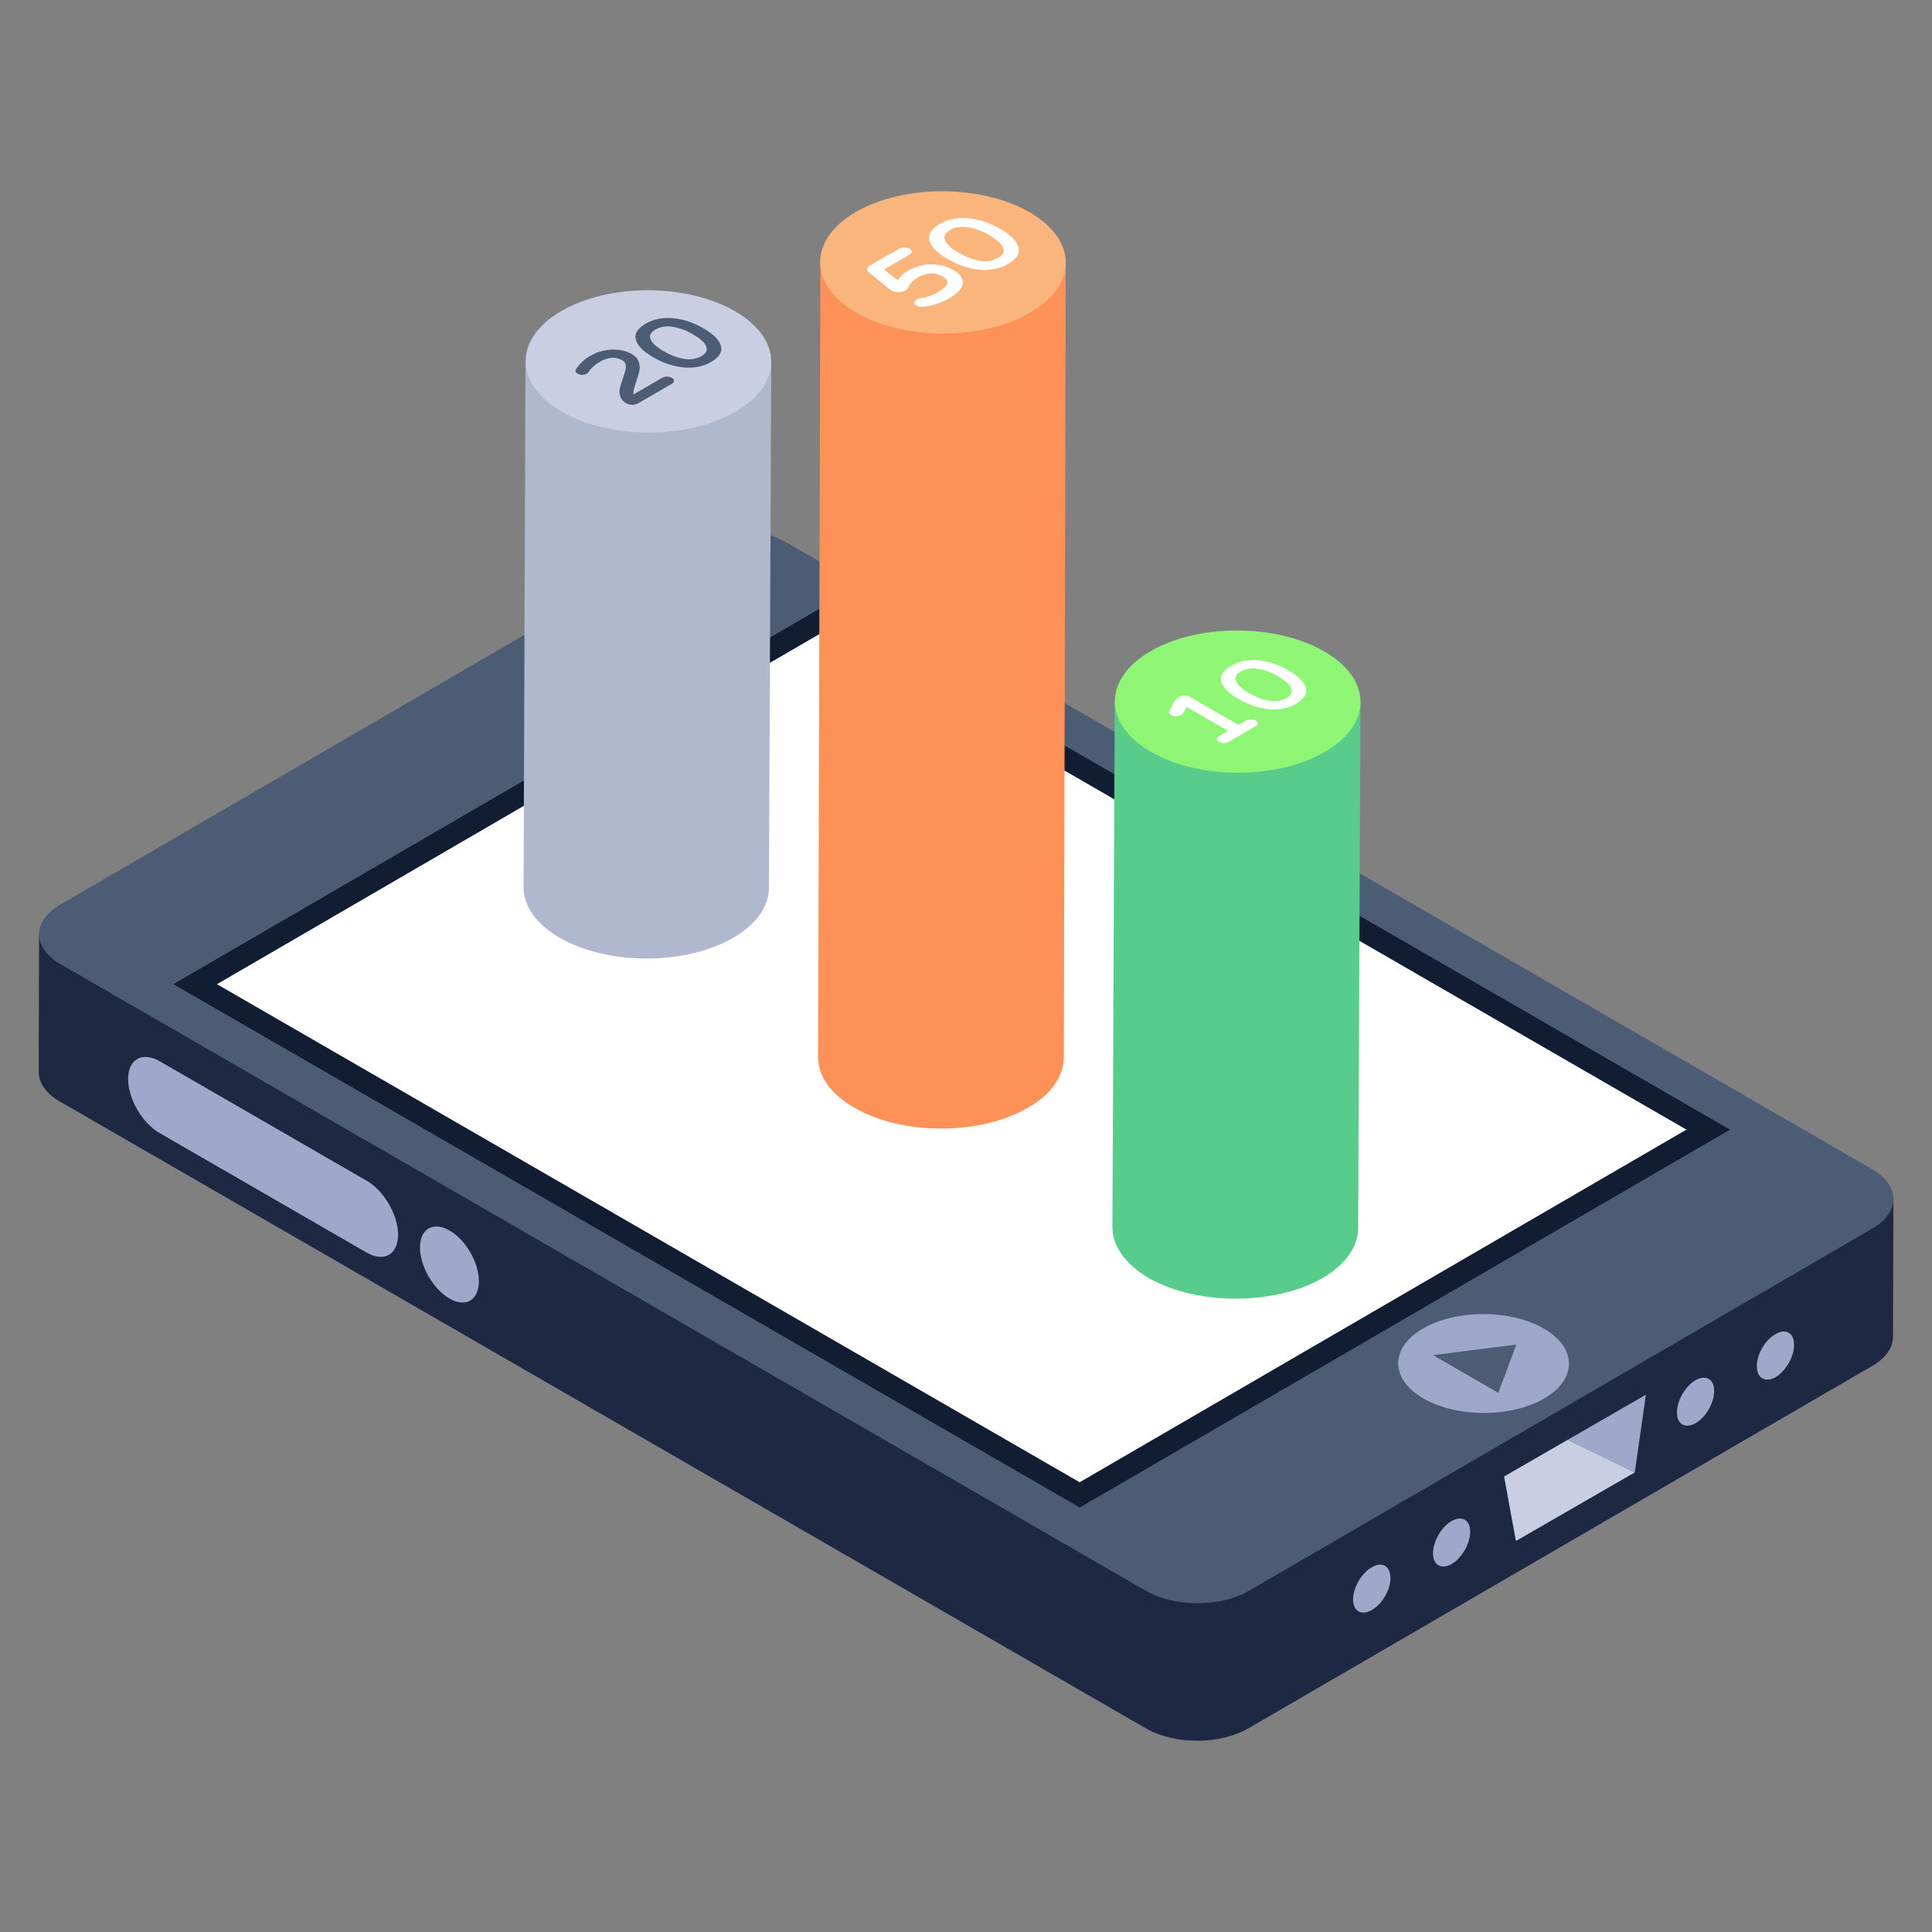 <svg width="80" height="80" viewBox="0 0 80 80" fill="none" xmlns="http://www.w3.org/2000/svg">
<rect x="0" y="0" width="80" height="80" fill="#808080" stroke="none"/>
<g id="Component 28">
<path id="Vector" d="M78.402 49.644L78.386 55.34C78.386 55.788 78.098 56.236 77.506 56.572L51.698 71.564C50.514 72.252 48.626 72.252 47.442 71.564L2.482 45.612C1.89 45.276 1.602 44.828 1.602 44.38L1.618 38.684L78.402 49.644Z" fill="#1D2943"/>
<path id="Vector_2" d="M77.512 48.409C78.692 49.091 78.698 50.193 77.527 50.873L51.709 65.876C50.54 66.556 48.637 66.556 47.456 65.876L2.504 39.923C1.327 39.243 1.32 38.141 2.492 37.461L28.308 22.457C29.48 21.777 31.383 21.777 32.56 22.457L77.512 48.409Z" fill="#4C5C75"/>
<path id="Vector_3" d="M69.839 46.775L44.706 61.382L8.977 40.753L34.109 26.146L69.839 46.775Z" fill="white"/>
<path id="Vector_4" d="M34.103 25.109L71.636 46.776L44.712 62.423L7.18 40.752L34.103 25.109ZM44.706 61.381L69.839 46.776L34.109 26.147L8.976 40.754L44.706 61.381Z" fill="#111D33"/>
<path id="Vector_5" d="M62.789 55.672L62.038 57.673L59.336 56.114L62.789 55.672Z" fill="#4C5C75"/>
<path id="Vector_6" d="M63.925 55.012C65.311 55.812 65.317 57.108 63.941 57.908C62.566 58.708 60.327 58.708 58.941 57.908C57.557 57.108 57.55 55.812 58.925 55.012C60.301 54.212 62.541 54.212 63.925 55.012ZM59.337 56.114L62.041 57.675L62.789 55.675L59.337 56.114Z" fill="#9EA9C9"/>
<path id="Vector_7" d="M31.936 14.971L31.84 36.763C31.84 37.515 31.344 38.251 30.368 38.827C28.384 39.979 25.168 39.979 23.168 38.827C22.176 38.251 21.68 37.499 21.68 36.731L21.76 14.955L31.936 14.971Z" fill="#B0B8CF"/>
<path id="Vector_8" d="M30.431 12.885C32.426 14.037 32.437 15.893 30.455 17.045C28.479 18.192 25.26 18.2 23.265 17.048C21.276 15.901 21.265 14.029 23.241 12.88C25.224 11.728 28.442 11.736 30.431 12.885Z" fill="#C9CEE2"/>
<path id="Vector_9" d="M44.131 10.876L44.051 43.804C44.035 44.556 43.555 45.308 42.563 45.868C40.595 47.02 37.363 47.02 35.379 45.868C34.371 45.292 33.875 44.54 33.875 43.772L33.971 10.844L44.131 10.876Z" fill="#FD9157"/>
<path id="Vector_10" d="M42.632 8.787C44.619 9.935 44.637 11.796 42.654 12.948C40.68 14.095 37.454 14.1 35.466 12.951C33.47 11.799 33.459 9.927 35.434 8.78C37.418 7.628 40.637 7.636 42.632 8.787Z" fill="#FAB57D"/>
<path id="Vector_11" d="M56.334 29.067L56.239 50.843C56.239 51.595 55.742 52.347 54.767 52.923C52.782 54.059 49.566 54.059 47.566 52.923C46.575 52.331 46.062 51.579 46.062 50.811L46.158 29.035L56.334 29.067Z" fill="#58CD8B"/>
<path id="Vector_12" d="M54.834 26.974C56.823 28.121 56.841 29.982 54.858 31.134C52.884 32.282 49.658 32.285 47.668 31.138C45.673 29.986 45.663 28.114 47.638 26.965C49.621 25.814 52.841 25.822 54.834 26.974Z" fill="#8FF574"/>
<path id="Vector_13" d="M26.157 14.656C26.312 14.746 26.411 14.856 26.448 14.983C26.492 15.102 26.502 15.231 26.475 15.355C26.442 15.511 26.397 15.663 26.341 15.812C26.286 15.972 26.248 16.099 26.233 16.188C26.223 16.235 26.224 16.285 26.235 16.333L27.414 15.648C27.477 15.613 27.547 15.595 27.619 15.595C27.699 15.6 27.774 15.615 27.827 15.647C27.886 15.679 27.907 15.722 27.907 15.767C27.912 15.815 27.883 15.853 27.827 15.887L26.424 16.701C26.349 16.741 26.266 16.763 26.181 16.763C26.096 16.763 26.012 16.742 25.937 16.703C25.819 16.641 25.728 16.538 25.681 16.413C25.648 16.305 25.643 16.191 25.667 16.08C25.693 15.97 25.731 15.834 25.792 15.669C25.845 15.525 25.88 15.413 25.897 15.327C25.919 15.248 25.921 15.165 25.904 15.085C25.893 15.049 25.875 15.015 25.85 14.986C25.826 14.956 25.796 14.933 25.761 14.915C25.637 14.844 25.494 14.809 25.35 14.815C25.166 14.829 24.988 14.887 24.832 14.986C24.644 15.088 24.483 15.233 24.363 15.41C24.32 15.482 24.219 15.519 24.104 15.522C24.038 15.523 23.973 15.506 23.915 15.474C23.835 15.426 23.811 15.371 23.84 15.307C23.996 15.057 24.216 14.853 24.477 14.716C24.64 14.621 24.822 14.552 25.024 14.514C25.219 14.472 25.421 14.466 25.619 14.487C25.817 14.511 26.003 14.567 26.157 14.656ZM29.851 14.316C29.92 14.565 29.787 14.787 29.451 14.984C29.12 15.176 28.731 15.256 28.305 15.215C27.862 15.168 27.434 15.024 27.053 14.794C26.643 14.559 26.397 14.316 26.331 14.074C26.257 13.828 26.393 13.602 26.723 13.41C27.061 13.213 27.446 13.136 27.875 13.176C28.291 13.216 28.713 13.355 29.123 13.592C29.539 13.832 29.779 14.075 29.851 14.316ZM28.361 14.863C28.594 14.902 28.834 14.862 29.041 14.749C29.24 14.634 29.304 14.504 29.245 14.349C29.187 14.191 28.998 14.02 28.691 13.842C28.426 13.681 28.131 13.574 27.824 13.528C27.587 13.488 27.345 13.53 27.136 13.648C26.944 13.759 26.877 13.887 26.939 14.042C26.998 14.202 27.187 14.373 27.483 14.544C27.79 14.72 28.086 14.831 28.361 14.864" fill="#4C5C75"/>
<path id="Vector_14" d="M51.998 29.836C52.055 29.868 52.084 29.906 52.081 29.954C52.081 29.999 52.052 30.038 51.996 30.07L50.878 30.719C50.817 30.753 50.748 30.77 50.679 30.77C50.61 30.77 50.541 30.752 50.481 30.718C50.423 30.686 50.391 30.645 50.386 30.601C50.383 30.558 50.419 30.516 50.471 30.485L50.855 30.263L49.14 29.274L48.988 29.534C48.962 29.564 48.94 29.593 48.916 29.607C48.852 29.644 48.779 29.662 48.705 29.66C48.625 29.66 48.561 29.644 48.5 29.607C48.41 29.556 48.388 29.494 48.425 29.423L48.658 28.991C48.683 28.954 48.716 28.924 48.755 28.901L48.834 28.857C48.902 28.82 48.978 28.801 49.055 28.802C49.134 28.802 49.215 28.822 49.278 28.857L51.282 30.014L51.59 29.836C51.651 29.802 51.72 29.784 51.79 29.786C51.862 29.782 51.934 29.799 51.998 29.834V29.836ZM54.071 28.473C54.14 28.719 54.009 28.942 53.673 29.137C53.345 29.329 52.959 29.405 52.537 29.366C52.097 29.32 51.672 29.178 51.294 28.95C50.889 28.716 50.644 28.474 50.577 28.234C50.502 27.988 50.639 27.765 50.967 27.575C51.303 27.38 51.682 27.3 52.11 27.34C52.526 27.381 52.945 27.521 53.351 27.756C53.764 27.993 54.001 28.234 54.071 28.473ZM52.591 29.017C52.824 29.056 53.063 29.017 53.271 28.905C53.468 28.79 53.527 28.66 53.47 28.505C53.407 28.345 53.228 28.18 52.922 28.004C52.659 27.843 52.365 27.737 52.06 27.692C51.825 27.651 51.582 27.692 51.374 27.809C51.185 27.919 51.121 28.049 51.182 28.202C51.241 28.361 51.425 28.529 51.722 28.701C52.028 28.878 52.315 28.982 52.591 29.017ZM42.169 10.228C42.242 10.489 42.105 10.722 41.751 10.927C41.406 11.129 40.999 11.21 40.554 11.167C40.116 11.129 39.675 10.977 39.247 10.73C38.82 10.484 38.562 10.231 38.489 9.975C38.412 9.719 38.554 9.482 38.9 9.281C39.252 9.076 39.657 8.994 40.105 9.036C40.542 9.081 40.985 9.228 41.412 9.473C41.839 9.718 42.097 9.977 42.169 10.228ZM40.612 10.801C40.857 10.842 41.109 10.801 41.327 10.682C41.535 10.562 41.598 10.426 41.535 10.263C41.471 10.095 41.282 9.921 40.959 9.735C40.682 9.566 40.374 9.455 40.054 9.407C39.806 9.364 39.551 9.408 39.332 9.53C39.132 9.646 39.065 9.782 39.13 9.945C39.191 10.111 39.385 10.287 39.699 10.468C40.019 10.653 40.322 10.764 40.612 10.801ZM39.481 11.186C39.753 11.345 39.886 11.525 39.868 11.729C39.85 11.937 39.663 12.142 39.306 12.348C38.986 12.534 38.63 12.653 38.241 12.705H38.097C38.047 12.698 37.998 12.682 37.955 12.657C37.894 12.621 37.863 12.582 37.858 12.537C37.847 12.465 37.942 12.393 38.073 12.364C38.37 12.313 38.617 12.228 38.81 12.114C39.039 11.982 39.178 11.858 39.22 11.746C39.26 11.639 39.191 11.538 39.014 11.436C38.87 11.352 38.705 11.312 38.538 11.322C38.354 11.332 38.174 11.387 38.015 11.482C37.84 11.574 37.698 11.719 37.611 11.897L37.596 11.935C37.575 11.971 37.544 12 37.507 12.018C37.42 12.068 37.323 12.097 37.223 12.103C37.122 12.108 37.021 12.086 36.931 12.039L36.839 11.977L35.995 11.289C35.934 11.241 35.903 11.193 35.907 11.145C35.907 11.09 35.945 11.042 36.007 11.005L37.23 10.297C37.297 10.261 37.371 10.243 37.447 10.244C37.531 10.244 37.606 10.26 37.666 10.297C37.727 10.332 37.75 10.375 37.753 10.42C37.75 10.468 37.716 10.513 37.66 10.545L36.604 11.159L37.169 11.602C37.288 11.434 37.445 11.296 37.627 11.199C38.01 10.974 38.461 10.894 38.898 10.975C39.11 11.01 39.302 11.084 39.481 11.186Z" fill="white"/>
<path id="Vector_15" d="M15.191 48.896C15.903 49.308 16.487 50.319 16.484 51.125C16.482 51.954 15.895 52.277 15.183 51.868L6.607 46.916C5.886 46.5 5.301 45.5 5.305 44.671C5.306 43.863 5.894 43.528 6.617 43.946L15.191 48.896ZM18.625 50.957C19.287 51.341 19.833 52.284 19.829 53.056C19.829 53.84 19.279 54.154 18.617 53.772C17.933 53.376 17.39 52.434 17.391 51.648C17.394 50.876 17.943 50.564 18.625 50.957ZM57.578 65.341C57.578 65.832 57.234 66.421 56.802 66.668C56.38 66.912 56.028 66.727 56.028 66.226C56.028 65.735 56.38 65.135 56.802 64.9C57.225 64.644 57.569 64.84 57.578 65.341ZM70.981 57.594C70.981 58.085 70.638 58.685 70.215 58.93C69.783 59.175 69.439 58.978 69.439 58.488C69.439 57.997 69.783 57.399 70.206 57.152C70.638 56.908 70.981 57.104 70.981 57.594ZM74.29 55.69C74.29 56.181 73.946 56.77 73.524 57.026C73.102 57.261 72.748 57.074 72.748 56.583C72.738 56.082 73.092 55.484 73.514 55.248C73.946 54.992 74.29 55.189 74.29 55.69ZM60.877 63.428C60.877 63.917 60.533 64.516 60.111 64.762C59.69 65.008 59.337 64.81 59.337 64.32C59.337 63.829 59.679 63.231 60.102 62.986C60.533 62.74 60.877 62.936 60.877 63.428ZM68.153 57.752L64.916 59.62L67.692 60.972L68.153 57.752Z" fill="#9EA9C9"/>
<path id="Vector_16" d="M64.915 59.619L62.281 61.139L62.771 63.809L67.691 60.971L64.915 59.619Z" fill="#C9CEE2"/>
</g>
</svg>
